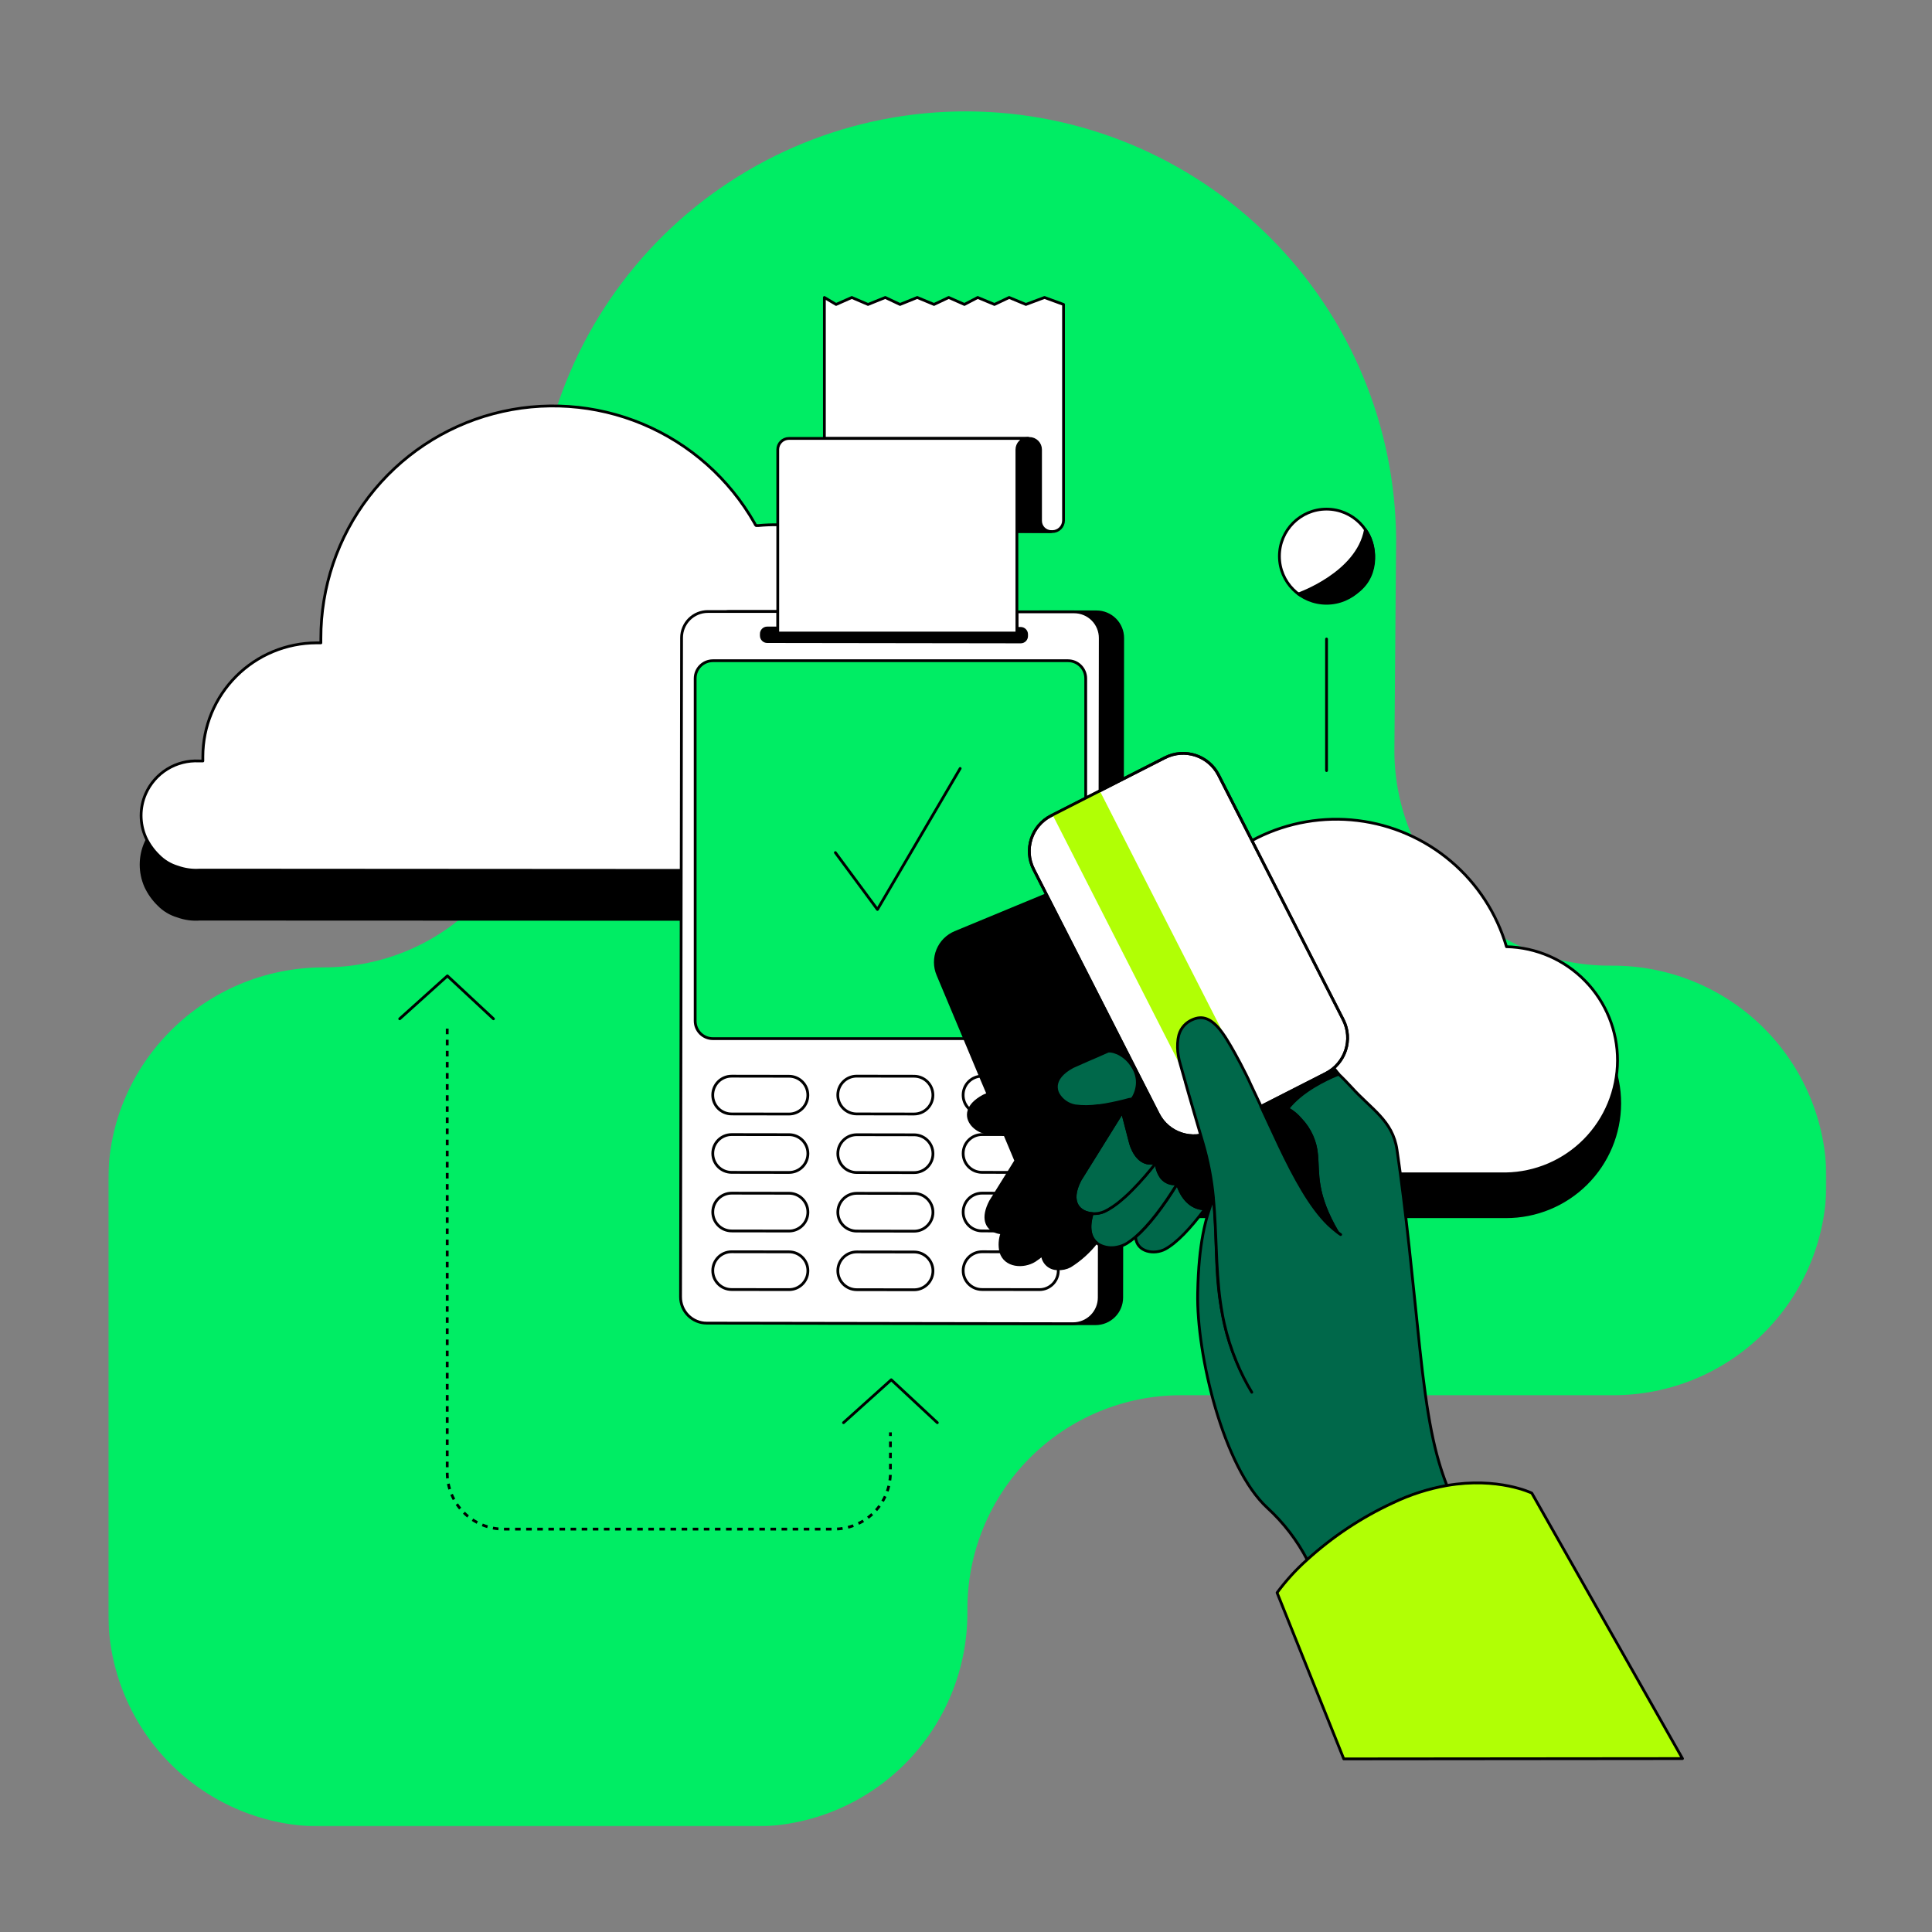 <?xml version="1.0" encoding="utf-8"?>
<svg xmlns="http://www.w3.org/2000/svg" width="696" height="696" viewBox="0 0 696 696" fill="none">
<rect x="0" y="0" width="696" height="696" fill="#808080" stroke="none"/>
<g clip-path="url(#clip0_617_735)">
<mask id="mask0_617_735" style="mask-type:luminance" maskUnits="userSpaceOnUse" x="39" y="39" width="619" height="619">
<path d="M658 39H39V658H658V39Z" fill="white"/>
</mask>
<g mask="url(#mask0_617_735)">
<path d="M116.566 348.5C73.731 348.5 39 383.167 39 425.253V581.247C39.008 591.335 41.004 601.322 44.872 610.639C48.74 619.956 54.405 628.419 61.544 635.547C68.683 642.673 77.156 648.324 86.479 652.177C95.802 656.03 105.793 658.008 115.88 658H271.62C281.755 657.992 291.79 655.982 301.145 652.085C310.502 648.187 318.995 642.479 326.139 635.289C333.283 628.1 338.936 619.569 342.773 610.189C346.611 600.806 348.557 590.76 348.5 580.625V580.003C348.443 569.868 350.389 559.822 354.227 550.441C358.064 541.059 363.717 532.53 370.861 525.339C378.005 518.149 386.498 512.443 395.855 508.545C405.21 504.648 415.245 502.636 425.38 502.628H581.12C591.207 502.636 601.197 500.658 610.521 496.805C619.844 492.952 628.317 487.301 635.456 480.175C642.595 473.047 648.26 464.583 652.129 455.266C655.996 445.95 657.992 435.963 658 425.875V424.631C657.973 414.491 655.942 404.456 652.025 395.102C648.107 385.75 642.38 377.263 635.172 370.13C627.964 362.999 619.416 357.361 610.023 353.541C600.629 349.722 590.574 347.798 580.434 347.878H579.827C559.292 347.886 539.594 339.742 525.06 325.232C510.528 310.724 502.35 291.038 502.325 270.503L502.947 194.372C502.73 153.496 486.382 114.359 457.46 85.474C428.536 56.588 389.378 40.291 348.502 40.127C307.625 39.963 268.338 55.945 239.184 84.598C210.031 113.25 193.37 152.255 192.825 193.128V271.125C194.053 314.455 159.338 348.5 116.566 348.5Z" fill="#00ED64"/>
<path d="M280.091 331.206C296.592 331.245 312.434 324.726 324.128 313.085C335.824 301.443 342.416 285.632 342.454 269.131C342.492 252.629 335.974 236.788 324.332 225.093C312.691 213.399 296.879 206.807 280.379 206.768C277.992 206.724 275.607 206.813 273.231 207.039H272.402L272.131 206.768L271.859 206.21C262.732 190.161 248.549 177.584 231.524 170.443C214.498 163.302 195.587 161.998 177.743 166.735C159.898 171.472 144.124 181.982 132.881 196.627C121.638 211.272 115.559 229.226 115.593 247.689V249.285H113.998C103.15 249.318 92.756 253.645 85.088 261.318C77.421 268.992 73.102 279.389 73.077 290.238V291.833H71.705C67.681 291.616 63.686 292.629 60.252 294.738C56.818 296.847 54.108 299.952 52.481 303.639C51.392 306.11 50.83 308.779 50.83 311.48C50.83 314.179 51.392 316.85 52.481 319.321C53.622 321.786 55.206 324.018 57.155 325.91C59.047 327.851 61.411 329.27 64.015 330.026C66.566 330.958 69.285 331.332 71.992 331.127L280.091 331.206Z" fill="black" stroke="black" stroke-miterlimit="10"/>
<path d="M542.704 356.477C539.188 344.489 532.235 333.796 522.706 325.718C513.177 317.639 501.489 312.531 489.088 311.024C476.688 309.516 464.116 311.676 452.93 317.237C441.744 322.797 432.432 331.514 426.147 342.31C424.283 342.093 422.407 341.981 420.531 341.975C407.907 342.205 395.878 347.382 387.03 356.391C378.184 365.4 373.229 377.521 373.229 390.147C373.229 402.773 378.184 414.896 387.03 423.905C395.878 432.914 407.907 438.089 420.531 438.319H542.464C553.318 438.351 563.739 434.07 571.435 426.418C579.132 418.766 583.473 408.371 583.505 397.518C583.537 386.664 579.257 376.243 571.604 368.547C563.952 360.85 553.557 356.509 542.704 356.477Z" fill="black" stroke="black" stroke-miterlimit="10"/>
<path d="M542.703 341.05C539.187 329.062 532.234 318.368 522.705 310.291C513.176 302.212 501.488 297.104 489.088 295.596C476.687 294.089 464.115 296.249 452.929 301.81C441.744 307.37 432.432 316.087 426.146 326.883C424.282 326.666 422.406 326.554 420.53 326.548C414.205 326.548 407.943 327.794 402.099 330.214C396.255 332.634 390.946 336.182 386.472 340.656C382.001 345.127 378.452 350.437 376.032 356.281C373.612 362.124 372.366 368.388 372.366 374.712C372.366 381.037 373.612 387.301 376.032 393.143C378.452 398.987 382.001 404.296 386.472 408.77C390.946 413.241 396.255 416.789 402.099 419.21C407.943 421.63 414.205 422.876 420.53 422.876H542.464C553.176 422.699 563.393 418.326 570.917 410.698C578.441 403.069 582.673 392.795 582.705 382.081C582.737 371.366 578.563 361.067 571.084 353.395C563.605 345.722 553.414 341.291 542.703 341.05Z" fill="white" stroke="black" stroke-linecap="round" stroke-linejoin="round"/>
<path d="M280.091 313.578C296.603 313.616 312.455 307.093 324.157 295.443C335.86 283.796 342.455 267.974 342.494 251.462C342.532 234.95 336.009 219.099 324.359 207.397C312.711 195.694 296.89 189.098 280.378 189.06C277.993 189.015 275.607 189.105 273.231 189.331H272.402L272.13 189.06L271.859 188.517C262.732 172.468 248.549 159.892 231.524 152.751C214.498 145.61 195.587 144.306 177.743 149.043C159.898 153.779 144.123 164.29 132.881 178.935C121.638 193.58 115.559 211.534 115.593 229.997V231.592H113.998C103.149 231.621 92.753 235.947 85.084 243.621C77.415 251.296 73.098 261.695 73.077 272.545V274.14H71.705C67.68 273.931 63.687 274.951 60.254 277.062C56.822 279.172 54.111 282.277 52.481 285.962C51.392 288.43 50.829 291.098 50.829 293.795C50.829 296.493 51.392 299.16 52.481 301.628C53.618 304.095 55.203 306.328 57.155 308.217C59.05 310.159 61.413 311.582 64.015 312.349C66.569 313.265 69.286 313.64 71.992 313.45L280.091 313.578Z" fill="white" stroke="black" stroke-linecap="round" stroke-linejoin="round"/>
<path d="M404.449 229.869C404.451 228.631 404.21 227.404 403.737 226.26C403.265 225.115 402.573 224.075 401.699 223.197C400.824 222.32 399.787 221.624 398.643 221.149C397.501 220.673 396.274 220.426 395.036 220.425H394.606H374.488V228.082H288.339V220.297H263.068C260.57 220.297 258.175 221.288 256.407 223.054C254.64 224.818 253.644 227.211 253.64 229.71L253.273 467.211C253.266 468.449 253.506 469.676 253.975 470.821C254.444 471.967 255.134 473.008 256.009 473.886C256.881 474.765 257.92 475.46 259.062 475.936C260.206 476.411 261.431 476.655 262.669 476.655L394.223 476.863H394.669C397.168 476.863 399.564 475.872 401.332 474.108C403.099 472.343 404.093 469.949 404.098 467.45L404.449 229.869Z" fill="black" stroke="black" stroke-linecap="round" stroke-linejoin="round"/>
<path d="M407.177 396.026L406.715 396.744L406.858 396.106L407.177 396.026Z" fill="#00ED64"/>
<path d="M407.177 396.026H406.858L406.715 396.664L407.177 395.946V396.026Z" fill="black"/>
<path d="M396.361 229.869C396.368 228.631 396.13 227.404 395.659 226.259C395.19 225.113 394.5 224.072 393.625 223.194C392.753 222.317 391.714 221.619 390.572 221.144C389.428 220.669 388.203 220.425 386.965 220.425H386.518H366.4V228.082H280.251V220.297H254.98C252.481 220.297 250.084 221.288 248.313 223.052C246.543 224.817 245.544 227.211 245.536 229.71L245.169 467.211C245.167 468.449 245.408 469.676 245.88 470.821C246.353 471.965 247.045 473.005 247.919 473.883C248.794 474.76 249.832 475.456 250.974 475.931C252.118 476.408 253.344 476.654 254.582 476.655L386.135 476.863H386.582C389.078 476.863 391.472 475.872 393.238 474.106C395.002 472.342 395.994 469.947 395.994 467.45L396.361 229.869Z" fill="white" stroke="black" stroke-linecap="round" stroke-linejoin="round"/>
<path d="M384.747 238.021H256.815C253.291 238.021 250.434 240.879 250.434 244.403V367.788C250.434 371.312 253.291 374.17 256.815 374.17H384.747C388.271 374.17 391.128 371.312 391.128 367.788V244.403C391.128 240.879 388.271 238.021 384.747 238.021Z" fill="#00ED64" stroke="black" stroke-miterlimit="10"/>
<path d="M329.298 387.709L308.622 387.678C304.868 387.671 301.821 390.71 301.814 394.463V394.479C301.808 398.232 304.847 401.28 308.6 401.286L329.275 401.318C333.029 401.324 336.076 398.287 336.083 394.533V394.517C336.089 390.763 333.05 387.716 329.298 387.709Z" fill="white" stroke="black" stroke-linecap="round" stroke-linejoin="round"/>
<path d="M329.312 408.816L308.637 408.784C304.883 408.778 301.835 411.817 301.829 415.569V415.585C301.824 419.339 304.862 422.386 308.616 422.392L329.292 422.424C333.044 422.431 336.093 419.393 336.097 415.639V415.623C336.104 411.869 333.066 408.822 329.312 408.816Z" fill="white" stroke="black" stroke-linecap="round" stroke-linejoin="round"/>
<path d="M329.311 429.923L308.636 429.891C304.882 429.884 301.835 432.923 301.828 436.676V436.692C301.823 440.446 304.861 443.493 308.615 443.499L329.291 443.531C333.043 443.537 336.092 440.5 336.096 436.746V436.73C336.103 432.976 333.065 429.929 329.311 429.923Z" fill="white" stroke="black" stroke-linecap="round" stroke-linejoin="round"/>
<path d="M284.243 387.719L263.568 387.687C259.815 387.681 256.767 390.718 256.762 394.472V394.488C256.755 398.242 259.793 401.289 263.547 401.295L284.223 401.327C287.977 401.334 291.024 398.296 291.03 394.542V394.526C291.035 390.772 287.997 387.725 284.243 387.719Z" fill="white" stroke="black" stroke-linecap="round" stroke-linejoin="round"/>
<path d="M284.26 408.762L263.584 408.73C259.83 408.723 256.783 411.761 256.776 415.515V415.531C256.77 419.285 259.809 422.332 263.561 422.338L284.237 422.37C287.991 422.376 291.038 419.339 291.045 415.585V415.569C291.051 411.815 288.012 408.768 284.26 408.762Z" fill="white" stroke="black" stroke-linecap="round" stroke-linejoin="round"/>
<path d="M284.258 429.868L263.582 429.836C259.828 429.83 256.781 432.868 256.776 436.621L256.774 436.637C256.77 440.391 259.807 443.438 263.561 443.445L284.237 443.477C287.991 443.483 291.038 440.446 291.043 436.692V436.676C291.049 432.922 288.012 429.875 284.258 429.868Z" fill="white" stroke="black" stroke-linecap="round" stroke-linejoin="round"/>
<path d="M284.256 450.975L263.58 450.943C259.826 450.937 256.779 453.974 256.774 457.728V457.744C256.768 461.498 259.806 464.545 263.559 464.552L284.235 464.583C287.989 464.59 291.036 461.552 291.041 457.798V457.782C291.048 454.029 288.01 450.981 284.256 450.975Z" fill="white" stroke="black" stroke-linecap="round" stroke-linejoin="round"/>
<path d="M374.446 387.717L353.77 387.684C350.017 387.679 346.969 390.717 346.964 394.471V394.486C346.957 398.239 349.995 401.287 353.749 401.292L374.425 401.326C378.179 401.331 381.226 398.293 381.232 394.539V394.523C381.237 390.771 378.199 387.722 374.446 387.717Z" fill="white" stroke="black" stroke-linecap="round" stroke-linejoin="round"/>
<path d="M374.462 408.76L353.786 408.727C350.032 408.722 346.985 411.759 346.979 415.513V415.529C346.972 419.281 350.011 422.33 353.764 422.335L374.439 422.368C378.193 422.373 381.24 419.336 381.247 415.582V415.566C381.253 411.814 378.214 408.765 374.462 408.76Z" fill="white" stroke="black" stroke-linecap="round" stroke-linejoin="round"/>
<path d="M374.46 429.867L353.784 429.833C350.03 429.828 346.983 432.866 346.977 436.62V436.636C346.97 440.388 350.009 443.437 353.762 443.442L374.438 443.475C378.191 443.48 381.239 440.442 381.245 436.689V436.673C381.251 432.92 378.212 429.872 374.46 429.867Z" fill="white" stroke="black" stroke-linecap="round" stroke-linejoin="round"/>
<path d="M374.458 450.973L353.782 450.94C350.03 450.935 346.981 453.972 346.977 457.726V457.742C346.97 461.495 350.008 464.543 353.762 464.548L374.438 464.582C378.191 464.586 381.239 461.549 381.245 457.795V457.779C381.25 454.027 378.212 450.978 374.458 450.973Z" fill="white" stroke="black" stroke-linecap="round" stroke-linejoin="round"/>
<path d="M329.309 451.029L308.634 450.997C304.88 450.991 301.833 454.03 301.826 457.782V457.798C301.821 461.552 304.859 464.599 308.613 464.606L329.289 464.638C333.041 464.644 336.09 461.606 336.095 457.853V457.837C336.101 454.083 333.063 451.036 329.309 451.029Z" fill="white" stroke="black" stroke-linecap="round" stroke-linejoin="round"/>
<path d="M369.83 228.497V229.151C369.83 229.71 369.608 230.246 369.214 230.64C368.818 231.035 368.282 231.257 367.724 231.257L276.373 231.129C275.813 231.125 275.277 230.9 274.883 230.502C274.489 230.105 274.268 229.568 274.268 229.008V228.338C274.268 227.779 274.489 227.243 274.885 226.848C275.279 226.453 275.815 226.232 276.373 226.232H280.202V228.05H366.352V226.375H367.74C368.297 226.383 368.829 226.611 369.22 227.007C369.611 227.404 369.83 227.94 369.83 228.497Z" fill="black" stroke="black" stroke-linecap="round" stroke-linejoin="round"/>
<path d="M300.942 307.148L316.098 327.633L345.9 276.836" stroke="black" stroke-linecap="round" stroke-linejoin="round"/>
<path d="M383.135 109.675V187.496C383.133 188.026 383.026 188.549 382.821 189.037C382.616 189.525 382.316 189.968 381.94 190.34C381.563 190.712 381.118 191.006 380.627 191.205C380.137 191.404 379.612 191.505 379.083 191.501H378.588L366.336 191.421V161.971C366.336 161.441 366.439 160.917 366.644 160.428C366.846 159.94 367.145 159.496 367.519 159.122C367.894 158.749 368.339 158.453 368.829 158.252C369.317 158.051 369.842 157.948 370.372 157.95H296.985V107.17L301.197 109.675L306.861 107.17L312.7 109.675L318.922 107.17L324.234 109.675L330.44 107.17L336.471 109.675L341.767 107.17L347.431 109.675L352.217 107.17L358.247 109.675L363.544 107.17L369.574 109.675L376.275 107.17L383.135 109.675Z" fill="white" stroke="black" stroke-linecap="round" stroke-linejoin="round"/>
<path d="M378.588 191.501H366.336V161.971C366.336 161.441 366.441 160.917 366.644 160.429C366.846 159.94 367.145 159.496 367.52 159.122C367.895 158.749 368.34 158.453 368.829 158.252C369.319 158.051 369.843 157.948 370.372 157.95H370.835C371.902 157.95 372.925 158.374 373.678 159.128C374.432 159.882 374.855 160.904 374.855 161.971V187.624C374.855 188.628 375.243 189.593 375.94 190.316C376.636 191.039 377.585 191.464 378.588 191.501Z" fill="black" stroke="black" stroke-linecap="round" stroke-linejoin="round"/>
<path d="M370.372 157.95C369.843 157.948 369.319 158.051 368.83 158.252C368.34 158.453 367.895 158.749 367.52 159.122C367.145 159.496 366.847 159.94 366.644 160.429C366.441 160.917 366.336 161.441 366.336 161.971V228.05H280.187V161.971C280.185 161.444 280.287 160.921 280.486 160.433C280.687 159.946 280.983 159.502 281.354 159.129C281.726 158.755 282.168 158.459 282.655 158.257C283.143 158.054 283.664 157.95 284.191 157.95H370.372Z" fill="white" stroke="black" stroke-linecap="round" stroke-linejoin="round"/>
<path d="M477.868 217.329C487.234 217.329 494.827 209.737 494.827 200.371C494.827 191.005 487.234 183.412 477.868 183.412C468.502 183.412 460.909 191.005 460.909 200.371C460.909 209.737 468.502 217.329 477.868 217.329Z" fill="white" stroke="black" stroke-linecap="round" stroke-linejoin="round"/>
<path d="M467.737 213.979C467.737 213.979 489.019 206.593 491.891 190.847C495.608 195.633 497.124 206.928 489.195 212.99C481.266 219.053 473.497 217.074 467.737 213.979Z" fill="black" stroke="black" stroke-linecap="round" stroke-linejoin="round"/>
<path d="M477.884 230.204V277.602" stroke="black" stroke-linecap="round" stroke-linejoin="round"/>
<path d="M482.67 444.684L482.447 444.525L482.208 444.349L482.08 444.254L481.92 444.142C473.624 430.103 474.933 422.86 474.31 416.159C473.936 411.383 471.937 406.879 468.647 403.396C467.31 401.798 465.688 400.461 463.861 399.456C468.886 392.851 478.219 388.639 481.234 387.395L482.223 387.012L482.016 386.725C483.723 388.32 485.303 389.995 486.802 391.591C493.949 399.567 501.719 403.636 503.266 414.197C506.601 436.755 508.93 461.579 511.435 485.318C514.195 511.291 516.763 523.607 521.294 535.285C514.606 536.449 508.107 538.515 501.974 541.427C490.65 546.655 480.191 553.585 470.96 561.975C467.305 554.941 462.446 548.603 456.602 543.246C440.776 528.776 430.996 488.126 431.459 465.759C431.826 447.556 434.315 438.941 436.995 431.953L437.186 431.682C437.346 433.277 437.458 434.777 437.569 436.309C438.431 449.151 437.809 460.989 440.409 473.433C440.505 473.911 440.585 474.374 440.68 474.853C440.776 475.331 440.951 476.113 441.095 476.751C442.13 481.5 443.609 486.143 445.514 490.615C446.958 494.035 448.648 497.347 450.572 500.522" fill="#00684A"/>
<path d="M482.67 444.684L482.447 444.525L482.208 444.349L482.08 444.254L481.92 444.142C473.624 430.103 474.933 422.86 474.31 416.159C473.936 411.383 471.937 406.879 468.647 403.396C467.31 401.798 465.688 400.461 463.861 399.456C468.886 392.851 478.219 388.639 481.234 387.395L482.223 387.012L482.016 386.725C483.723 388.32 485.303 389.995 486.802 391.591C493.949 399.567 501.719 403.636 503.266 414.197C506.601 436.755 508.93 461.579 511.435 485.318C514.195 511.291 516.763 523.607 521.294 535.285C514.606 536.449 508.107 538.515 501.974 541.427C490.65 546.655 480.191 553.585 470.96 561.975C467.305 554.941 462.446 548.603 456.602 543.246C440.776 528.776 430.996 488.126 431.459 465.759C431.826 447.556 434.315 438.941 436.995 431.953L437.186 431.682C437.346 433.277 437.458 434.777 437.569 436.309C438.431 449.151 437.809 460.989 440.409 473.433C440.505 473.911 440.585 474.374 440.68 474.853C440.776 475.331 440.951 476.113 441.095 476.751C442.13 481.5 443.609 486.143 445.514 490.615C446.958 494.035 448.648 497.347 450.572 500.522" stroke="black" stroke-linecap="round" stroke-linejoin="round"/>
<path d="M434.123 435.463C429.002 442.403 423.881 447.78 419.765 449.997C415.92 452.071 409.523 451.21 409.076 445.626C413.767 441.574 419.063 434.682 424.168 426.386C425.636 431.315 429.018 435.447 434.123 435.463Z" fill="#00684A" stroke="black" stroke-linecap="round" stroke-linejoin="round"/>
<path d="M424.136 426.386C419.031 434.681 413.735 441.573 409.044 445.626C408.093 446.458 407.08 447.215 406.013 447.891C404.96 448.529 403.805 448.982 402.599 449.231C400.356 449.762 397.996 449.456 395.962 448.37L395.531 448.082C395.34 447.955 395.165 447.811 394.989 447.668V447.588H394.877C392.803 445.737 391.83 442.387 393.442 437.154C394.123 437.199 394.807 437.173 395.484 437.074L395.914 436.995C396.58 436.87 397.227 436.666 397.845 436.388C398.291 436.181 398.754 435.942 399.217 435.671C400.385 434.992 401.503 434.236 402.567 433.405C404.465 431.899 406.267 430.273 407.959 428.539C411 425.444 413.851 422.169 416.494 418.728C416.587 420.724 417.263 422.649 418.441 424.264C419.117 425.09 420.001 425.722 421.001 426.095C422.003 426.467 423.085 426.567 424.136 426.386Z" fill="#00684A" stroke="black" stroke-linecap="round" stroke-linejoin="round"/>
<path d="M416.558 418.776C413.915 422.215 411.064 425.492 408.023 428.587C406.331 430.321 404.529 431.947 402.631 433.453C401.567 434.284 400.447 435.04 399.281 435.718C398.818 435.99 398.355 436.229 397.909 436.436C397.291 436.714 396.643 436.918 395.978 437.043L395.547 437.122C394.871 437.22 394.187 437.247 393.505 437.202C388.959 436.899 384.843 433.246 389.086 425.077L395.579 414.66L396.01 413.958L398.642 409.73L402.663 403.269L404.354 400.557L406.476 408.709L407.146 411.309C407.146 411.309 408.518 417.691 413.08 418.887C414.229 419.159 415.429 419.12 416.558 418.776Z" fill="#00684A" stroke="black" stroke-linecap="round" stroke-linejoin="round"/>
<path d="M433.293 411.644L432.91 410.336L432.623 409.363C430.623 409.985 428.491 410.062 426.449 409.586C425.537 409.389 424.653 409.078 423.817 408.661C421.459 407.524 419.54 405.64 418.361 403.301L413.798 394.351L413.638 394.048L413.431 393.617L411.293 389.421L410.719 388.384L404.609 376.371L404.401 375.956L403.588 374.361L402.678 372.622L399.488 366.4L399.296 366.017L397.414 362.332L396.042 359.62L395.595 358.774L390.889 349.521L386.214 340.332L377.009 322.288L366.783 326.516L344.065 335.929C342.661 336.517 341.385 337.379 340.312 338.46C339.24 339.544 338.392 340.826 337.816 342.237C337.24 343.647 336.946 345.158 336.954 346.681C336.961 348.205 337.269 349.711 337.859 351.116L347.559 374.233L353.222 387.762L355.934 394.143L354.339 394.829C351.244 396.504 349.649 398.323 349.09 400.078C347.83 403.923 351.579 407.401 355.168 408.055C357.345 408.339 359.549 408.339 361.725 408.055L362.045 408.821L365.953 418.138L363.289 422.429L358.614 429.927L356.812 432.831C353.701 438.813 355.424 442.212 358.407 443.536C359.227 443.89 360.101 444.101 360.992 444.158C360.176 446.358 360.026 448.749 360.561 451.034C362.156 456.267 368.745 456.586 372.686 454.145C373.681 453.505 374.63 452.795 375.525 452.023C375.623 453.405 376.246 454.697 377.267 455.635C378.287 456.573 379.629 457.084 381.013 457.064C382.567 457.165 384.12 456.833 385.496 456.107C389.107 453.85 392.296 450.985 394.925 447.636C392.851 445.785 391.878 442.435 393.489 437.202C388.942 436.899 384.826 433.246 389.07 425.077L395.563 414.66L395.994 413.958L398.626 409.73L402.646 403.269L404.338 400.557L406.459 408.709L407.129 411.309C407.129 411.309 408.501 417.691 413.064 418.887C414.211 419.163 415.413 419.13 416.542 418.792C416.635 420.787 417.311 422.713 418.488 424.328C419.163 425.132 420.036 425.746 421.022 426.11C422.006 426.473 423.069 426.574 424.104 426.402C425.604 431.331 428.986 435.463 434.091 435.479C435.048 434.187 436.005 432.831 436.947 431.443C436.372 424.741 435.15 418.11 433.293 411.644Z" fill="black" stroke="black" stroke-linecap="round" stroke-linejoin="round"/>
<path d="M606.119 633.527L484.09 633.639L460.063 573.765C463.245 569.451 466.863 565.479 470.864 561.912C480.095 553.522 490.554 546.593 501.878 541.363C508.007 538.429 514.507 536.343 521.198 535.157C539.752 531.967 551.829 537.885 551.829 537.885L606.119 633.527Z" fill="#B1FF05" stroke="black" stroke-linecap="round" stroke-linejoin="round"/>
<path d="M408.023 395.675C408.023 395.675 408.023 395.787 407.178 396.026H406.859C405.423 396.425 404.035 396.776 402.679 397.079C401.323 397.382 399.743 397.717 398.355 397.956C397.558 398.1 396.76 398.212 396.042 398.307H395.595C392.858 398.722 390.075 398.749 387.331 398.387C386.049 398.162 384.831 397.656 383.767 396.907C382.702 396.157 381.816 395.18 381.173 394.048C380.676 393.09 380.47 392.009 380.583 390.937C380.838 388.767 382.497 386.406 386.438 384.284L391.91 381.859L395.627 380.264L396.074 380.056L397.893 379.259L399.265 378.652C400.023 378.628 400.777 378.737 401.498 378.972C401.911 379.096 402.315 379.244 402.711 379.418C404.927 380.474 406.777 382.169 408.023 384.284C409.017 385.793 409.599 387.537 409.714 389.341C409.769 390.334 409.678 391.328 409.443 392.293C409.177 393.496 408.695 394.641 408.023 395.675Z" fill="#00684A" stroke="black" stroke-linecap="round" stroke-linejoin="round"/>
<path d="M474.342 416.111C474.965 422.812 473.656 430.055 481.952 444.094C480.859 443.071 479.709 442.113 478.506 441.222C472.125 435 466.493 424.519 460.957 413.08C458.708 408.294 456.458 403.508 454.209 398.61L455.39 397.956L458.788 396.217L479.655 385.576C479.918 385.449 480.173 385.305 480.421 385.145L480.692 384.97L481.968 386.565L482.176 386.852L481.187 387.235C478.155 388.48 468.838 392.692 463.813 399.296C465.638 400.301 467.262 401.638 468.599 403.237C471.941 406.737 473.971 411.285 474.342 416.111Z" fill="black" stroke="black" stroke-linecap="round" stroke-linejoin="round"/>
<path d="M161.109 370.564V530.499C161.109 535.898 163.254 541.076 167.072 544.894C170.889 548.712 176.067 550.856 181.466 550.856H300.416C305.815 550.856 310.994 548.712 314.811 544.894C318.629 541.076 320.773 535.898 320.773 530.499V516.013" stroke="black" stroke-miterlimit="10" stroke-dasharray="2 2"/>
<path d="M143.991 367.022L161.173 351.563L177.765 367.022" stroke="black" stroke-linecap="round" stroke-linejoin="round"/>
<path d="M303.878 512.519L321.076 497.06L337.668 512.519" stroke="black" stroke-linecap="round" stroke-linejoin="round"/>
<path d="M419.682 272.952L378.644 293.861C371.578 297.461 368.769 306.108 372.368 313.172L417.281 401.319C420.881 408.385 429.528 411.195 436.593 407.594L477.632 386.683C484.696 383.084 487.505 374.437 483.906 367.372L438.994 279.226C435.393 272.16 426.748 269.351 419.682 272.952Z" fill="white" stroke="black" stroke-linecap="round" stroke-linejoin="round"/>
<path d="M396.208 284.912L379.206 293.573L437.156 407.307L454.156 398.644L396.208 284.912Z" fill="#B1FF05"/>
<path d="M419.682 272.952L378.644 293.861C371.578 297.461 368.769 306.108 372.368 313.172L417.281 401.319C420.881 408.385 429.528 411.195 436.593 407.594L477.632 386.683C484.696 383.084 487.505 374.437 483.906 367.372L438.994 279.226C435.393 272.16 426.748 269.351 419.682 272.952Z" stroke="black" stroke-linecap="round" stroke-linejoin="round"/>
<path d="M450.954 501.559C448.842 498.062 447.002 494.409 445.45 490.631C443.59 486.142 442.111 481.504 441.031 476.767C440.887 476.129 440.76 475.491 440.632 474.869C440.504 474.247 440.441 473.927 440.361 473.449C438.048 460.941 438.367 448.689 437.505 436.325C437.409 434.729 437.282 433.246 437.138 431.698V431.507V431.315V431.427C436.513 424.754 435.252 418.157 433.373 411.724L432.99 410.416L432.703 409.443C431.937 406.811 431.219 404.386 430.565 402.152C430.278 401.147 429.991 400.174 429.72 399.249C428.587 395.356 427.662 392.181 426.976 389.676C426.976 389.453 426.864 389.246 426.8 389.038C426.05 386.454 425.588 384.779 425.38 384.013L425.253 383.566C424.93 382.521 424.68 381.454 424.503 380.375C424.144 378.378 424.101 376.339 424.375 374.329L424.471 373.819C424.669 372.529 425.165 371.306 425.918 370.243C426.671 369.179 427.662 368.307 428.81 367.692C432.4 365.81 435.607 366.193 439.451 370.883C440.058 371.633 440.68 372.478 441.334 373.484L441.86 374.313C442.834 375.908 443.807 377.504 444.748 379.227C446.152 381.732 447.54 384.38 448.896 387.108C449.454 388.225 449.997 389.341 450.491 390.49C451.528 392.644 452.565 394.861 453.602 397.079C453.794 397.478 453.985 397.893 454.161 398.291C454.167 398.339 454.167 398.387 454.161 398.435C456.41 403.221 458.66 408.167 460.909 412.905C466.365 424.344 472.077 434.825 478.458 441.047L478.953 441.51C479.185 441.739 479.431 441.958 479.686 442.164L480.229 442.642L480.66 442.993L481.872 443.967L482.032 444.078L482.143 444.174L482.383 444.349C482.622 444.493 482.845 444.653 482.973 444.748" fill="#00684A"/>
<path d="M450.954 501.559C448.842 498.062 447.002 494.409 445.45 490.631C443.59 486.142 442.111 481.504 441.031 476.767C440.887 476.129 440.76 475.491 440.632 474.869C440.504 474.247 440.441 473.927 440.361 473.449C438.048 460.941 438.367 448.689 437.505 436.325C437.409 434.729 437.282 433.246 437.138 431.698V431.507V431.315V431.427C436.513 424.754 435.252 418.157 433.373 411.724L432.99 410.416L432.703 409.443C431.937 406.811 431.219 404.386 430.565 402.152C430.278 401.147 429.991 400.174 429.72 399.249C428.587 395.356 427.662 392.181 426.976 389.676C426.976 389.453 426.864 389.246 426.8 389.038C426.05 386.454 425.588 384.779 425.38 384.013L425.253 383.566C424.93 382.521 424.68 381.454 424.503 380.375C424.144 378.378 424.101 376.339 424.375 374.329L424.471 373.819C424.669 372.529 425.165 371.306 425.918 370.243C426.671 369.179 427.662 368.307 428.81 367.692C432.4 365.81 435.607 366.193 439.451 370.883C440.058 371.633 440.68 372.478 441.334 373.484L441.86 374.313C442.834 375.908 443.807 377.504 444.748 379.227C446.152 381.732 447.54 384.38 448.896 387.108C449.454 388.225 449.997 389.341 450.491 390.49C451.528 392.644 452.565 394.861 453.602 397.079C453.794 397.478 453.985 397.893 454.161 398.291C454.167 398.339 454.167 398.387 454.161 398.435C456.41 403.221 458.66 408.167 460.909 412.905C466.365 424.344 472.077 434.825 478.458 441.047L478.953 441.51C479.185 441.739 479.431 441.958 479.686 442.164L480.229 442.642L480.66 442.993L481.872 443.967L482.032 444.078L482.143 444.174L482.383 444.349C482.622 444.493 482.845 444.653 482.973 444.748" stroke="black" stroke-linecap="round" stroke-linejoin="round"/>
</g>
</g>
<defs>
<clipPath id="clip0_617_735">
<rect width="619" height="619" fill="white" transform="translate(39 39)"/>
</clipPath>
</defs>
</svg>